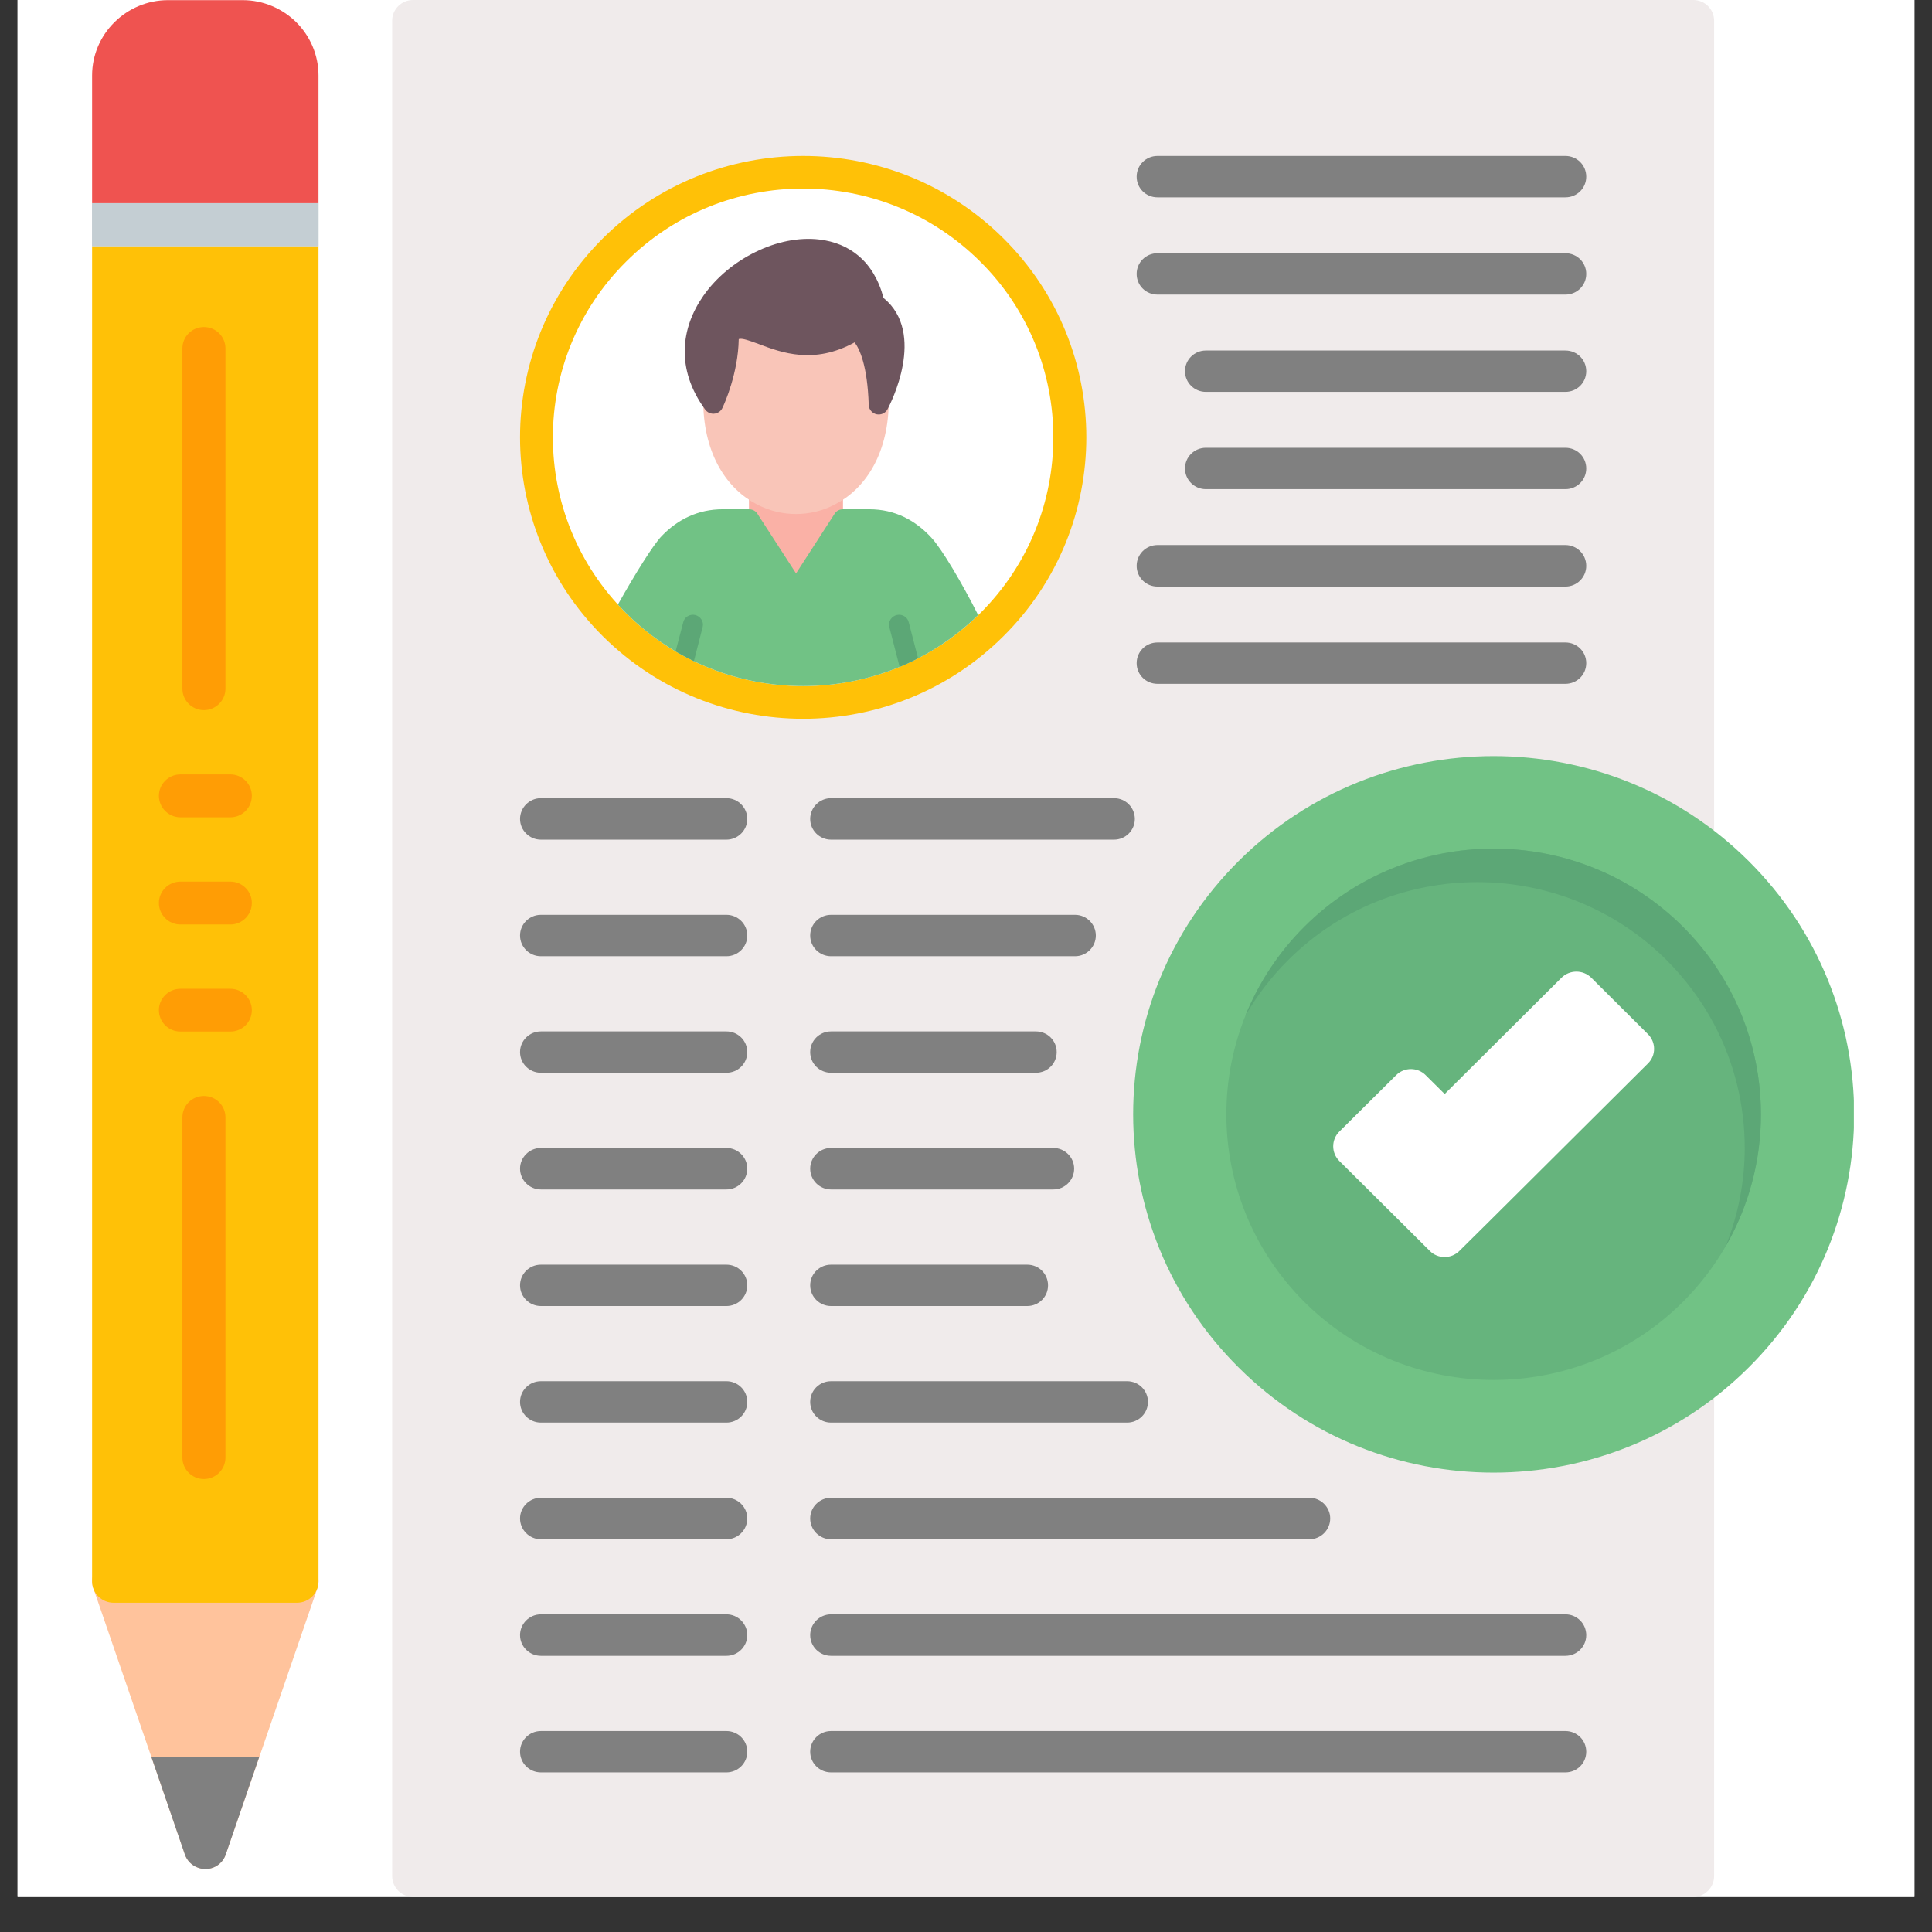 <svg xmlns="http://www.w3.org/2000/svg" xmlns:xlink="http://www.w3.org/1999/xlink" width="72" zoomAndPan="magnify" viewBox="0 0 54 54" height="72" preserveAspectRatio="xMidYMid meet" version="1.2"><rect x="0" y="0" width="54" height="54" fill="#333333" stroke="none"/><defs><clipPath id="63d7d51930"><path d="M 0.492 0 L 53.508 0 L 53.508 53.02 L 0.492 53.02 Z M 0.492 0 "/></clipPath><clipPath id="bc52e94c02"><path d="M 2.48 43 L 9 43 L 9 53 L 2.48 53 Z M 2.48 43 "/></clipPath><clipPath id="48e4828d24"><path d="M 2.48 6 L 9 6 L 9 45 L 2.48 45 Z M 2.48 6 "/></clipPath><clipPath id="e4f4c5a0a5"><path d="M 2.48 5 L 9 5 L 9 7 L 2.48 7 Z M 2.48 5 "/></clipPath><clipPath id="ea35351366"><path d="M 2.48 0 L 9 0 L 9 6 L 2.48 6 Z M 2.48 0 "/></clipPath><clipPath id="6568401558"><path d="M 2.48 5 L 9 5 L 9 7 L 2.48 7 Z M 2.48 5 "/></clipPath><clipPath id="beefb6528f"><path d="M 10 0 L 48 0 L 48 53.02 L 10 53.02 Z M 10 0 "/></clipPath><clipPath id="62a2b69765"><path d="M 31 21 L 51.816 21 L 51.816 42 L 31 42 Z M 31 21 "/></clipPath></defs><g id="b87cfee95d"><g clip-rule="nonzero" clip-path="url(#63d7d51930)"><path style=" stroke:none;fill-rule:nonzero;fill:#ffffff;fill-opacity:1;" d="M 0.492 0 L 53.508 0 L 53.508 53.02 L 0.492 53.02 Z M 0.492 0 "/><path style=" stroke:none;fill-rule:nonzero;fill:#ffffff;fill-opacity:1;" d="M 0.492 0 L 53.508 0 L 53.508 53.02 L 0.492 53.02 Z M 0.492 0 "/></g><g clip-rule="nonzero" clip-path="url(#bc52e94c02)"><path style=" stroke:none;fill-rule:evenodd;fill:#ffc39c;fill-opacity:1;" d="M 7.73 44.008 C 7.84 43.695 8.18 43.527 8.492 43.633 C 8.809 43.738 8.977 44.078 8.871 44.391 L 6.309 51.836 C 6.203 52.148 5.859 52.316 5.547 52.207 C 5.363 52.148 5.227 52.004 5.168 51.836 L 2.609 44.391 C 2.5 44.078 2.672 43.738 2.984 43.633 C 3.297 43.527 3.641 43.695 3.746 44.008 Z M 7.73 44.008 "/></g><path style=" stroke:none;fill-rule:evenodd;fill:#808080;fill-opacity:1;" d="M 7.246 49.105 L 6.309 51.836 C 6.203 52.148 5.859 52.316 5.547 52.207 C 5.363 52.148 5.227 52.004 5.168 51.836 L 4.23 49.105 Z M 7.246 49.105 "/><g clip-rule="nonzero" clip-path="url(#48e4828d24)"><path style=" stroke:none;fill-rule:evenodd;fill:#ffc107;fill-opacity:1;" d="M 2.574 44.199 L 2.574 6.879 L 8.902 6.879 L 8.902 44.199 C 8.902 44.531 8.633 44.797 8.301 44.797 L 3.176 44.797 C 2.844 44.797 2.574 44.531 2.574 44.199 Z M 2.574 44.199 "/></g><g clip-rule="nonzero" clip-path="url(#e4f4c5a0a5)"><path style=" stroke:none;fill-rule:evenodd;fill:#c4ced3;fill-opacity:1;" d="M 2.574 5.68 L 8.902 5.68 L 8.902 6.879 L 2.574 6.879 Z M 2.574 5.68 "/></g><g clip-rule="nonzero" clip-path="url(#ea35351366)"><path style=" stroke:none;fill-rule:evenodd;fill:#ef5350;fill-opacity:1;" d="M 2.574 5.68 L 2.574 2.109 C 2.574 1.531 2.812 1.004 3.199 0.621 C 3.582 0.242 4.113 0.004 4.695 0.004 L 6.781 0.004 C 7.367 0.004 7.895 0.242 8.281 0.621 C 8.664 1.004 8.902 1.531 8.902 2.109 L 8.902 5.68 Z M 2.574 5.68 "/></g><g clip-rule="nonzero" clip-path="url(#6568401558)"><path style=" stroke:none;fill-rule:evenodd;fill:#c4ced3;fill-opacity:1;" d="M 2.574 5.68 L 8.902 5.68 L 8.902 6.879 L 2.574 6.879 Z M 2.574 5.68 "/></g><path style=" stroke:none;fill-rule:evenodd;fill:#ff9d05;fill-opacity:1;" d="M 6.301 40.742 C 6.301 41.07 6.031 41.34 5.699 41.34 C 5.367 41.34 5.098 41.07 5.098 40.742 L 5.098 31.23 C 5.098 30.898 5.367 30.633 5.699 30.633 C 6.031 30.633 6.301 30.898 6.301 31.23 Z M 6.301 40.742 "/><path style=" stroke:none;fill-rule:evenodd;fill:#ff9d05;fill-opacity:1;" d="M 6.301 19.25 C 6.301 19.578 6.031 19.848 5.699 19.848 C 5.367 19.848 5.098 19.578 5.098 19.25 L 5.098 9.738 C 5.098 9.406 5.367 9.141 5.699 9.141 C 6.031 9.141 6.301 9.406 6.301 9.738 Z M 6.301 19.25 "/><path style=" stroke:none;fill-rule:evenodd;fill:#ff9d05;fill-opacity:1;" d="M 5.043 28.832 C 4.711 28.832 4.441 28.566 4.441 28.234 C 4.441 27.906 4.711 27.637 5.043 27.637 L 6.438 27.637 C 6.77 27.637 7.039 27.906 7.039 28.234 C 7.039 28.566 6.77 28.832 6.438 28.832 Z M 5.043 28.832 "/><path style=" stroke:none;fill-rule:evenodd;fill:#ff9d05;fill-opacity:1;" d="M 5.043 25.84 C 4.711 25.84 4.441 25.57 4.441 25.238 C 4.441 24.91 4.711 24.641 5.043 24.641 L 6.438 24.641 C 6.77 24.641 7.039 24.91 7.039 25.238 C 7.039 25.57 6.77 25.84 6.438 25.84 Z M 5.043 25.84 "/><path style=" stroke:none;fill-rule:evenodd;fill:#ff9d05;fill-opacity:1;" d="M 5.043 22.844 C 4.711 22.844 4.441 22.574 4.441 22.242 C 4.441 21.914 4.711 21.645 5.043 21.645 L 6.438 21.645 C 6.77 21.645 7.039 21.914 7.039 22.242 C 7.039 22.574 6.77 22.844 6.438 22.844 Z M 5.043 22.844 "/><g clip-rule="nonzero" clip-path="url(#beefb6528f)"><path style=" stroke:none;fill-rule:nonzero;fill:#f0ebeb;fill-opacity:1;" d="M 11.547 0 L 47.328 0 C 47.648 0 47.91 0.258 47.91 0.578 L 47.91 52.438 C 47.91 52.758 47.648 53.02 47.328 53.02 L 11.547 53.02 C 11.223 53.02 10.961 52.758 10.961 52.438 L 10.961 0.578 C 10.961 0.258 11.223 0 11.547 0 Z M 11.547 0 "/></g><path style=" stroke:none;fill-rule:evenodd;fill:#808080;fill-opacity:1;" d="M 32.352 5.516 C 32.027 5.516 31.77 5.258 31.77 4.938 C 31.77 4.617 32.027 4.359 32.352 4.359 L 43.754 4.359 C 44.078 4.359 44.336 4.617 44.336 4.938 C 44.336 5.258 44.078 5.516 43.754 5.516 Z M 32.352 5.516 "/><path style=" stroke:none;fill-rule:evenodd;fill:#808080;fill-opacity:1;" d="M 32.352 8.234 C 32.027 8.234 31.77 7.977 31.77 7.656 C 31.77 7.336 32.027 7.078 32.352 7.078 L 43.754 7.078 C 44.078 7.078 44.336 7.336 44.336 7.656 C 44.336 7.977 44.078 8.234 43.754 8.234 Z M 32.352 8.234 "/><path style=" stroke:none;fill-rule:evenodd;fill:#808080;fill-opacity:1;" d="M 33.703 10.953 C 33.383 10.953 33.121 10.695 33.121 10.375 C 33.121 10.055 33.383 9.797 33.703 9.797 L 43.754 9.797 C 44.078 9.797 44.336 10.055 44.336 10.375 C 44.336 10.695 44.078 10.953 43.754 10.953 Z M 33.703 10.953 "/><path style=" stroke:none;fill-rule:evenodd;fill:#808080;fill-opacity:1;" d="M 33.703 13.672 C 33.383 13.672 33.121 13.414 33.121 13.094 C 33.121 12.773 33.383 12.516 33.703 12.516 L 43.754 12.516 C 44.078 12.516 44.336 12.773 44.336 13.094 C 44.336 13.414 44.078 13.672 43.754 13.672 Z M 33.703 13.672 "/><path style=" stroke:none;fill-rule:evenodd;fill:#808080;fill-opacity:1;" d="M 32.352 16.395 C 32.027 16.395 31.77 16.133 31.77 15.816 C 31.77 15.496 32.027 15.234 32.352 15.234 L 43.754 15.234 C 44.078 15.234 44.336 15.496 44.336 15.816 C 44.336 16.133 44.078 16.395 43.754 16.395 Z M 32.352 16.395 "/><path style=" stroke:none;fill-rule:evenodd;fill:#808080;fill-opacity:1;" d="M 32.352 19.113 C 32.027 19.113 31.77 18.855 31.77 18.535 C 31.77 18.215 32.027 17.957 32.352 17.957 L 43.754 17.957 C 44.078 17.957 44.336 18.215 44.336 18.535 C 44.336 18.855 44.078 19.113 43.754 19.113 Z M 32.352 19.113 "/><path style=" stroke:none;fill-rule:evenodd;fill:#808080;fill-opacity:1;" d="M 15.117 23.469 C 14.797 23.469 14.535 23.207 14.535 22.891 C 14.535 22.57 14.797 22.309 15.117 22.309 L 20.305 22.309 C 20.625 22.309 20.887 22.57 20.887 22.891 C 20.887 23.207 20.625 23.469 20.305 23.469 Z M 15.117 23.469 "/><path style=" stroke:none;fill-rule:evenodd;fill:#808080;fill-opacity:1;" d="M 15.117 26.727 C 14.797 26.727 14.535 26.469 14.535 26.148 C 14.535 25.828 14.797 25.57 15.117 25.57 L 20.305 25.57 C 20.625 25.57 20.887 25.828 20.887 26.148 C 20.887 26.469 20.625 26.727 20.305 26.727 Z M 15.117 26.727 "/><path style=" stroke:none;fill-rule:evenodd;fill:#808080;fill-opacity:1;" d="M 15.117 29.984 C 14.797 29.984 14.535 29.727 14.535 29.406 C 14.535 29.086 14.797 28.828 15.117 28.828 L 20.305 28.828 C 20.625 28.828 20.887 29.086 20.887 29.406 C 20.887 29.727 20.625 29.984 20.305 29.984 Z M 15.117 29.984 "/><path style=" stroke:none;fill-rule:evenodd;fill:#808080;fill-opacity:1;" d="M 15.117 33.246 C 14.797 33.246 14.535 32.984 14.535 32.664 C 14.535 32.348 14.797 32.086 15.117 32.086 L 20.305 32.086 C 20.625 32.086 20.887 32.348 20.887 32.664 C 20.887 32.984 20.625 33.246 20.305 33.246 Z M 15.117 33.246 "/><path style=" stroke:none;fill-rule:evenodd;fill:#808080;fill-opacity:1;" d="M 15.117 36.504 C 14.797 36.504 14.535 36.246 14.535 35.926 C 14.535 35.605 14.797 35.348 15.117 35.348 L 20.305 35.348 C 20.625 35.348 20.887 35.605 20.887 35.926 C 20.887 36.246 20.625 36.504 20.305 36.504 Z M 15.117 36.504 "/><path style=" stroke:none;fill-rule:evenodd;fill:#808080;fill-opacity:1;" d="M 15.117 39.762 C 14.797 39.762 14.535 39.504 14.535 39.184 C 14.535 38.863 14.797 38.605 15.117 38.605 L 20.305 38.605 C 20.625 38.605 20.887 38.863 20.887 39.184 C 20.887 39.504 20.625 39.762 20.305 39.762 Z M 15.117 39.762 "/><path style=" stroke:none;fill-rule:evenodd;fill:#808080;fill-opacity:1;" d="M 15.117 43.023 C 14.797 43.023 14.535 42.762 14.535 42.441 C 14.535 42.125 14.797 41.863 15.117 41.863 L 20.305 41.863 C 20.625 41.863 20.887 42.125 20.887 42.441 C 20.887 42.762 20.625 43.023 20.305 43.023 Z M 15.117 43.023 "/><path style=" stroke:none;fill-rule:evenodd;fill:#808080;fill-opacity:1;" d="M 15.117 46.281 C 14.797 46.281 14.535 46.02 14.535 45.703 C 14.535 45.383 14.797 45.121 15.117 45.121 L 20.305 45.121 C 20.625 45.121 20.887 45.383 20.887 45.703 C 20.887 46.02 20.625 46.281 20.305 46.281 Z M 15.117 46.281 "/><path style=" stroke:none;fill-rule:evenodd;fill:#808080;fill-opacity:1;" d="M 15.117 49.539 C 14.797 49.539 14.535 49.281 14.535 48.961 C 14.535 48.641 14.797 48.383 15.117 48.383 L 20.305 48.383 C 20.625 48.383 20.887 48.641 20.887 48.961 C 20.887 49.281 20.625 49.539 20.305 49.539 Z M 15.117 49.539 "/><path style=" stroke:none;fill-rule:evenodd;fill:#808080;fill-opacity:1;" d="M 23.227 23.469 C 22.906 23.469 22.645 23.207 22.645 22.891 C 22.645 22.57 22.906 22.309 23.227 22.309 L 31.137 22.309 C 31.461 22.309 31.719 22.57 31.719 22.891 C 31.719 23.207 31.461 23.469 31.137 23.469 Z M 23.227 23.469 "/><path style=" stroke:none;fill-rule:evenodd;fill:#808080;fill-opacity:1;" d="M 23.227 26.727 C 22.906 26.727 22.645 26.469 22.645 26.148 C 22.645 25.828 22.906 25.57 23.227 25.57 L 30.047 25.57 C 30.367 25.57 30.629 25.828 30.629 26.148 C 30.629 26.469 30.367 26.727 30.047 26.727 Z M 23.227 26.727 "/><path style=" stroke:none;fill-rule:evenodd;fill:#808080;fill-opacity:1;" d="M 23.227 29.984 C 22.906 29.984 22.645 29.727 22.645 29.406 C 22.645 29.086 22.906 28.828 23.227 28.828 L 28.953 28.828 C 29.277 28.828 29.535 29.086 29.535 29.406 C 29.535 29.727 29.277 29.984 28.953 29.984 Z M 23.227 29.984 "/><path style=" stroke:none;fill-rule:evenodd;fill:#808080;fill-opacity:1;" d="M 23.227 33.246 C 22.906 33.246 22.645 32.984 22.645 32.664 C 22.645 32.348 22.906 32.086 23.227 32.086 L 29.441 32.086 C 29.762 32.086 30.023 32.348 30.023 32.664 C 30.023 32.984 29.762 33.246 29.441 33.246 Z M 23.227 33.246 "/><path style=" stroke:none;fill-rule:evenodd;fill:#808080;fill-opacity:1;" d="M 23.227 36.504 C 22.906 36.504 22.645 36.246 22.645 35.926 C 22.645 35.605 22.906 35.348 23.227 35.348 L 28.711 35.348 C 29.035 35.348 29.293 35.605 29.293 35.926 C 29.293 36.246 29.035 36.504 28.711 36.504 Z M 23.227 36.504 "/><path style=" stroke:none;fill-rule:evenodd;fill:#808080;fill-opacity:1;" d="M 23.227 39.762 C 22.906 39.762 22.645 39.504 22.645 39.184 C 22.645 38.863 22.906 38.605 23.227 38.605 L 31.504 38.605 C 31.824 38.605 32.086 38.863 32.086 39.184 C 32.086 39.504 31.824 39.762 31.504 39.762 Z M 23.227 39.762 "/><path style=" stroke:none;fill-rule:evenodd;fill:#808080;fill-opacity:1;" d="M 23.227 43.023 C 22.906 43.023 22.645 42.762 22.645 42.441 C 22.645 42.125 22.906 41.863 23.227 41.863 L 36.598 41.863 C 36.918 41.863 37.18 42.125 37.18 42.441 C 37.18 42.762 36.918 43.023 36.598 43.023 Z M 23.227 43.023 "/><path style=" stroke:none;fill-rule:evenodd;fill:#808080;fill-opacity:1;" d="M 23.227 46.281 C 22.906 46.281 22.645 46.02 22.645 45.703 C 22.645 45.383 22.906 45.121 23.227 45.121 L 43.754 45.121 C 44.078 45.121 44.336 45.383 44.336 45.703 C 44.336 46.02 44.078 46.281 43.754 46.281 Z M 23.227 46.281 "/><path style=" stroke:none;fill-rule:evenodd;fill:#808080;fill-opacity:1;" d="M 23.227 49.539 C 22.906 49.539 22.645 49.281 22.645 48.961 C 22.645 48.641 22.906 48.383 23.227 48.383 L 43.754 48.383 C 44.078 48.383 44.336 48.641 44.336 48.961 C 44.336 49.281 44.078 49.539 43.754 49.539 Z M 23.227 49.539 "/><path style=" stroke:none;fill-rule:evenodd;fill:#ffc107;fill-opacity:1;" d="M 16.852 6.66 C 18.398 5.125 20.422 4.359 22.449 4.359 C 24.473 4.359 26.5 5.125 28.043 6.66 C 29.59 8.195 30.363 10.211 30.363 12.223 C 30.363 14.234 29.59 16.25 28.043 17.785 C 26.5 19.32 24.473 20.09 22.449 20.09 C 20.422 20.09 18.398 19.32 16.852 17.785 C 15.309 16.25 14.535 14.234 14.535 12.223 C 14.535 10.211 15.309 8.195 16.852 6.66 Z M 16.852 6.66 "/><path style=" stroke:none;fill-rule:evenodd;fill:#ffffff;fill-opacity:1;" d="M 17.504 7.309 C 18.867 5.949 20.656 5.27 22.449 5.27 C 24.238 5.27 26.027 5.949 27.395 7.309 C 28.762 8.664 29.441 10.445 29.441 12.223 C 29.441 14.004 28.762 15.781 27.395 17.141 C 26.027 18.496 24.238 19.176 22.449 19.176 C 20.656 19.176 18.867 18.496 17.504 17.141 C 16.137 15.781 15.453 14.004 15.453 12.223 C 15.453 10.445 16.137 8.664 17.504 7.309 Z M 17.504 7.309 "/><path style=" stroke:none;fill-rule:nonzero;fill:#fab1a6;fill-opacity:1;" d="M 20.934 13.613 C 20.934 13.457 21.035 13.332 21.164 13.332 C 21.379 13.332 23.117 13.332 23.332 13.332 C 23.461 13.332 23.562 13.457 23.562 13.613 L 23.562 16.184 C 23.562 16.34 23.461 16.465 23.332 16.465 C 22.75 16.465 21.746 16.465 21.164 16.465 C 21.035 16.465 20.934 16.34 20.934 16.184 Z M 20.934 13.613 "/><path style=" stroke:none;fill-rule:nonzero;fill:#f9c5b8;fill-opacity:1;" d="M 24.59 11.027 C 24.734 11.043 24.844 11.164 24.84 11.309 C 24.805 12.746 24.156 13.68 23.332 14.102 C 22.992 14.281 22.617 14.367 22.246 14.367 C 21.871 14.367 21.5 14.277 21.156 14.098 C 20.332 13.672 19.688 12.734 19.656 11.293 C 19.656 11.191 19.707 11.102 19.789 11.051 C 19.668 10.582 19.445 9.305 20.574 9.172 C 21.223 9.09 22.094 8.992 22.82 8.992 C 23.574 8.996 24.176 9.113 24.246 9.488 C 24.34 9.988 24.512 10.703 24.59 11.027 Z M 24.59 11.027 "/><path style=" stroke:none;fill-rule:evenodd;fill:#71c285;fill-opacity:1;" d="M 27.34 17.191 C 25.98 18.516 24.215 19.176 22.449 19.176 C 20.656 19.176 18.867 18.496 17.504 17.141 C 17.422 17.059 17.348 16.98 17.27 16.898 C 17.75 16.043 18.254 15.23 18.496 14.98 C 18.945 14.516 19.512 14.234 20.203 14.234 L 20.934 14.234 C 21.039 14.234 21.133 14.289 21.18 14.375 L 22.25 16.027 L 23.328 14.359 C 23.379 14.277 23.469 14.234 23.562 14.234 L 24.293 14.234 C 25.012 14.234 25.586 14.539 26.039 15.035 C 26.336 15.359 26.891 16.301 27.34 17.191 Z M 27.34 17.191 "/><path style=" stroke:none;fill-rule:evenodd;fill:#5ca776;fill-opacity:1;" d="M 19.395 18.48 C 19.219 18.395 19.051 18.305 18.883 18.207 L 19.094 17.402 C 19.125 17.25 19.277 17.156 19.426 17.188 C 19.578 17.223 19.676 17.371 19.641 17.52 Z M 19.395 18.48 "/><path style=" stroke:none;fill-rule:evenodd;fill:#5ca776;fill-opacity:1;" d="M 25.66 18.398 C 25.492 18.488 25.32 18.566 25.145 18.641 L 24.855 17.52 C 24.82 17.371 24.918 17.223 25.07 17.188 C 25.219 17.156 25.371 17.25 25.402 17.402 Z M 25.66 18.398 "/><path style=" stroke:none;fill-rule:evenodd;fill:#6e555e;fill-opacity:1;" d="M 24.695 8.328 C 25.906 9.316 24.883 11.297 24.809 11.434 C 24.766 11.52 24.676 11.582 24.566 11.586 C 24.414 11.59 24.285 11.469 24.281 11.316 C 24.246 10.211 24.023 9.75 23.887 9.57 C 22.746 10.195 21.848 9.859 21.199 9.613 C 20.941 9.52 20.746 9.445 20.648 9.477 C 20.633 10.43 20.25 11.281 20.195 11.395 C 20.176 11.441 20.145 11.48 20.102 11.512 C 19.977 11.602 19.801 11.574 19.711 11.449 C 18.879 10.312 19.035 9.164 19.656 8.273 C 20.02 7.75 20.543 7.324 21.117 7.043 C 21.695 6.758 22.328 6.625 22.906 6.695 C 23.727 6.793 24.422 7.289 24.695 8.328 Z M 24.695 8.328 "/><g clip-rule="nonzero" clip-path="url(#62a2b69765)"><path style=" stroke:none;fill-rule:evenodd;fill:#71c285;fill-opacity:1;" d="M 34.625 24.062 C 36.59 22.109 39.168 21.133 41.746 21.133 C 44.328 21.133 46.906 22.109 48.871 24.062 C 50.84 26.02 51.824 28.582 51.824 31.145 C 51.824 33.707 50.84 36.273 48.871 38.227 C 46.906 40.184 44.328 41.16 41.746 41.16 C 39.168 41.16 36.59 40.184 34.625 38.227 C 32.656 36.273 31.672 33.707 31.672 31.145 C 31.672 28.582 32.656 26.02 34.625 24.062 Z M 34.625 24.062 "/></g><path style=" stroke:none;fill-rule:evenodd;fill:#66b47d;fill-opacity:1;" d="M 36.465 25.895 C 37.922 24.445 39.836 23.719 41.746 23.719 C 43.66 23.719 45.57 24.445 47.031 25.895 C 48.488 27.344 49.219 29.246 49.219 31.145 C 49.219 33.047 48.488 34.945 47.031 36.395 C 45.57 37.848 43.66 38.57 41.746 38.57 C 39.836 38.57 37.922 37.844 36.465 36.398 C 35.008 34.945 34.277 33.047 34.277 31.145 C 34.277 29.246 35.008 27.344 36.465 25.895 Z M 36.465 25.895 "/><path style=" stroke:none;fill-rule:nonzero;fill:#ffffff;fill-opacity:1;" d="M 46.062 29.723 L 41.586 34.176 L 40.789 34.965 C 40.562 35.191 40.191 35.191 39.965 34.965 L 39.172 34.176 L 37.434 32.449 C 37.207 32.223 37.207 31.855 37.434 31.629 L 39.023 30.051 C 39.25 29.824 39.621 29.824 39.848 30.051 L 40.379 30.578 L 43.648 27.324 C 43.875 27.102 44.246 27.102 44.473 27.324 L 46.062 28.906 C 46.289 29.133 46.289 29.5 46.062 29.723 Z M 46.062 29.723 "/><path style=" stroke:none;fill-rule:evenodd;fill:#5ca776;fill-opacity:1;" d="M 41.746 23.719 C 39.836 23.719 37.922 24.445 36.465 25.895 C 35.727 26.629 35.176 27.48 34.809 28.387 C 35.133 27.828 35.531 27.305 36.012 26.828 C 37.469 25.379 39.379 24.656 41.293 24.656 C 43.203 24.656 45.117 25.379 46.574 26.828 C 47.121 27.375 47.566 27.98 47.91 28.629 C 48.48 29.707 48.766 30.895 48.766 32.082 C 48.766 33.02 48.586 33.957 48.23 34.84 C 48.891 33.699 49.219 32.422 49.219 31.145 C 49.219 29.676 48.781 28.207 47.91 26.945 C 47.652 26.574 47.359 26.223 47.031 25.895 C 45.57 24.445 43.66 23.719 41.746 23.719 Z M 41.746 23.719 "/></g></svg>